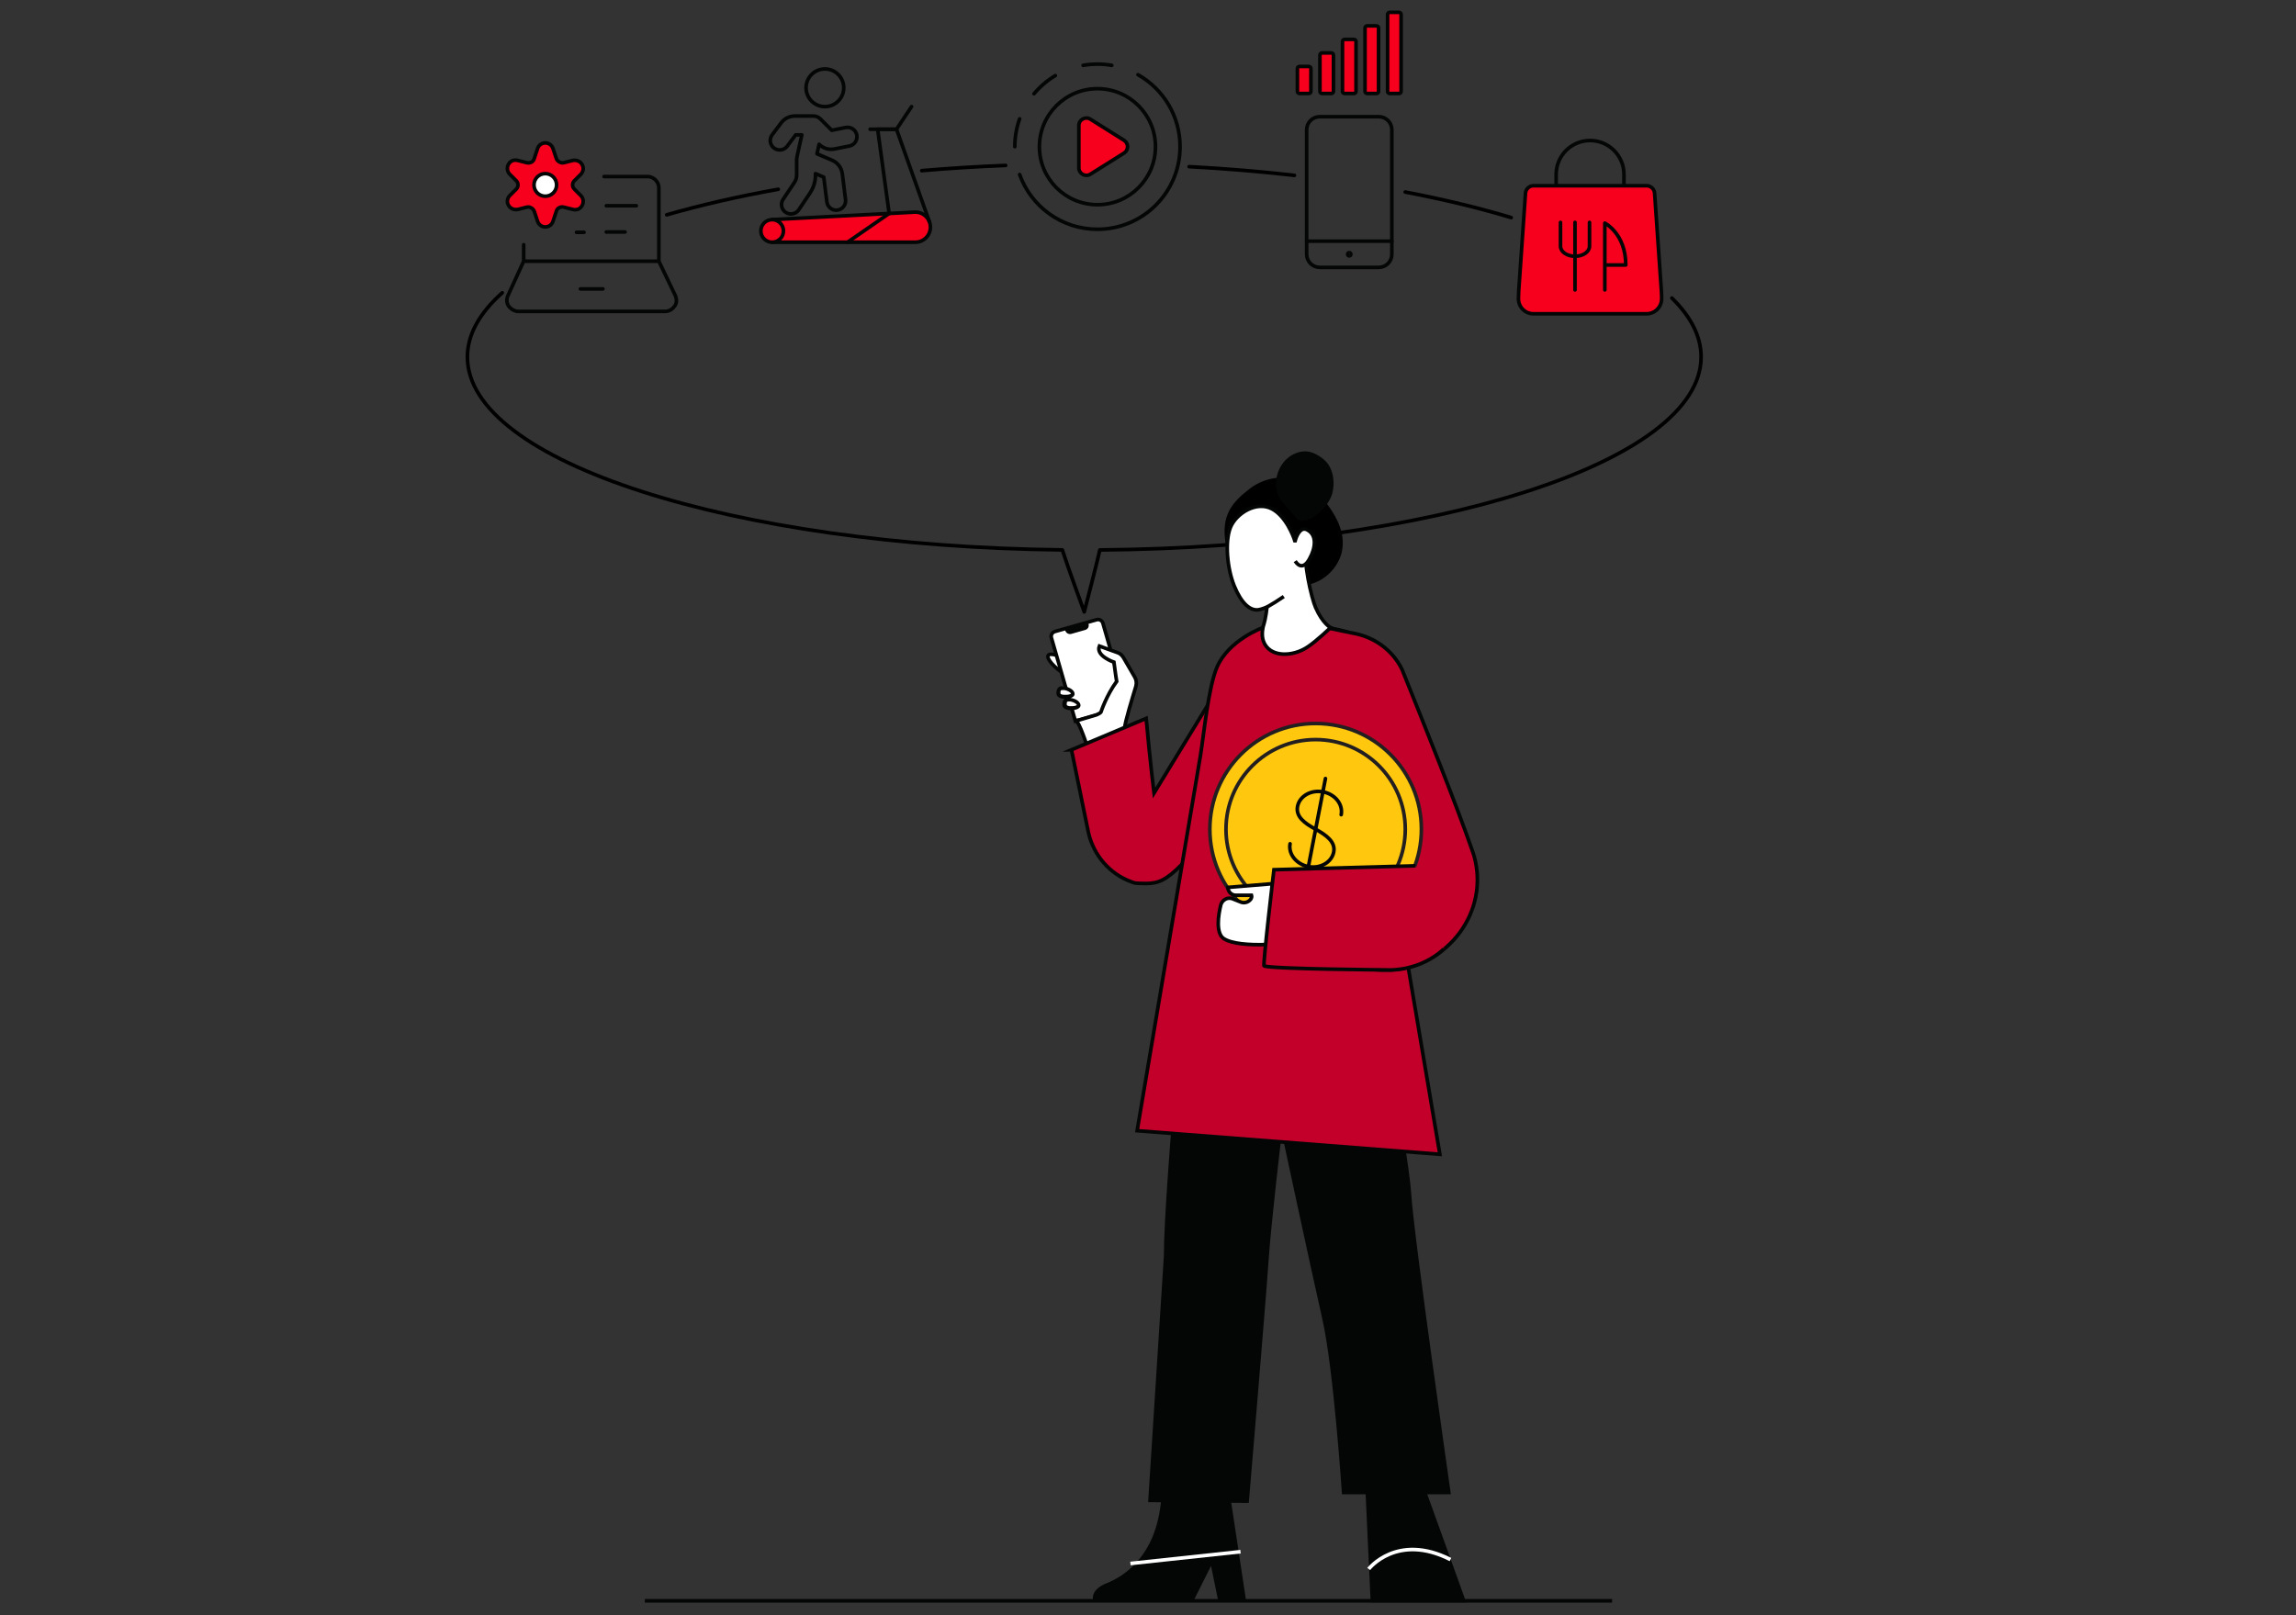 <?xml version="1.0" encoding="UTF-8"?>
<svg id="Layer_1" xmlns="http://www.w3.org/2000/svg" viewBox="0 0 636 447.571">
  <rect x="0" y="0" width="636" height="447.571" fill="#333333" stroke="none"/>
  <defs>
    <style>
      .cls-1 {
        fill: #f6001e;
      }

      .cls-1, .cls-2, .cls-3, .cls-4 {
        stroke-linecap: round;
      }

      .cls-1, .cls-3, .cls-4 {
        stroke-linejoin: round;
      }

      .cls-1, .cls-5, .cls-6, .cls-4, .cls-7, .cls-8, .cls-9 {
        stroke: #040505;
      }

      .cls-10 {
        stroke: #fff;
      }

      .cls-10, .cls-2, .cls-3, .cls-5, .cls-4, .cls-9 {
        fill: none;
      }

      .cls-10, .cls-2, .cls-6, .cls-7, .cls-11, .cls-9 {
        stroke-miterlimit: 10;
      }

      .cls-2 {
        stroke: #050606;
      }

      .cls-3 {
        stroke: #000;
      }

      .cls-12, .cls-6, .cls-8 {
        fill: #fff;
      }

      .cls-7 {
        fill: #c20029;
      }

      .cls-13 {
        fill: #040505;
      }

      .cls-11 {
        fill: #ffc80e;
        stroke: #231f20;
      }
    </style>
  </defs>
  <path class="cls-3" d="M463.115,82.584c5.257,5.145,8.095,10.628,8.095,16.319,0,29.095-74.177,52.764-166.55,53.482-.676,3.134-4.32,17.165-4.32,17.165,0,0-4.633-12.668-6.079-17.181-91.553-1.002-164.791-24.556-164.791-53.466,0-6.229,3.4-12.209,9.65-17.768"/>
  <path class="cls-3" d="M389.251,53.208c10.601,2.026,20.442,4.404,29.358,7.082"/>
  <path class="cls-3" d="M329.395,46.175c10.048.539,19.797,1.353,29.164,2.415"/>
  <path class="cls-3" d="M255.326,47.281c7.55-.644,15.308-1.13,23.236-1.446"/>
  <path class="cls-3" d="M184.682,59.523c9.39-2.705,19.751-5.085,30.9-7.083"/>
  <path class="cls-6" d="M295.709,183.149s-2.396-1.851-4.574-1.851.109,3.05,3.05,5.01"/>
  <path class="cls-6" d="M305.184,199.051s-.653-.98.218-3.05"/>
  <g>
    <path class="cls-6" d="M292.223,174.981l11.545-3.267c.762-.218,1.525.218,1.743.98l6.644,23.09-14.268,4.03-6.644-23.09c-.218-.762.218-1.525.98-1.743h0Z"/>
    <path class="cls-13" d="M294.946,174.327l6.535-1.851v.327c.327.762-.109,1.525-.871,1.743l-3.812,1.089c-.762.218-1.525-.218-1.743-.98v-.327h-.109Z"/>
  </g>
  <g>
    <path class="cls-12" d="M295.273,193.061h-.871c-.545-.109-.98-.327-1.198-.545-.109-.218-.109-.436,0-.871.109-.653.436-.98,1.089-.98h.653c1.416.218,2.287,1.089,2.287,1.634,0,.436-.762.762-1.851.762h-.109Z"/>
    <path class="cls-13" d="M294.293,191.209h.545c1.198.218,1.743.762,1.851.98,0,0-.436.327-1.307.327s-.436,0-.762,0c-.98-.109-.871-.327-.871-.762s.109-.545.545-.545M294.293,190.12c-1.089,0-1.416.545-1.634,1.416-.109.98,0,1.743,1.743,2.069h.871c1.198,0,2.287-.436,2.396-1.198.109-.98-1.089-1.96-2.723-2.178h-.653v-.109Z"/>
  </g>
  <g>
    <path class="cls-12" d="M296.907,196.219h-.871c-.545-.109-.98-.327-1.198-.545-.109-.218-.109-.436,0-.871.109-.653.436-.98,1.089-.98h.653c1.416.218,2.287,1.089,2.287,1.634,0,.436-.762.762-1.851.762h-.109Z"/>
    <path class="cls-13" d="M295.926,194.368h.545c1.198.218,1.743.762,1.851.98,0,0-.436.327-1.307.327s-.436,0-.762,0c-.653-.109-.762-.327-.762-.327v-.436c0-.436.109-.545.545-.545M295.926,193.278c-1.089,0-1.416.545-1.634,1.416-.109.98,0,1.743,1.743,2.069h.871c1.198,0,2.287-.436,2.396-1.198.109-.98-1.089-1.96-2.723-2.178h-.653v-.109Z"/>
  </g>
  <path class="cls-6" d="M301.917,209.071s-2.396-7.624-3.485-8.931c-1.089-1.307-.218-.436-.218-.436,0,0,3.703-1.089,4.792-1.416,1.634-.436,1.96-.98,1.96-.98,0,0,1.525-4.683,4.356-8.495,0,0-.436-2.723-.762-5.337,0,0-5.119-1.743-4.03-4.465l5.119,1.851c.653.218,1.198.762,1.525,1.307l3.159,5.446c.436.762.545,1.634.327,2.505-.871,2.941-3.05,9.911-3.159,11.763-.218,2.396.327,4.139.327,4.139"/>
  <path class="cls-7" d="M296.798,207.764l20.694-8.713c1.089,11.98,2.178,20.694,2.178,20.694l25.595-41.932,12.961,20.149c-3.812,5.881-19.931,30.387-30.931,41.605-4.248,4.356-6.535,5.228-9.802,5.228s-3.159-.109-4.03-.436c-6.099-2.178-10.565-7.406-11.98-13.723l-4.683-22.872h0Z"/>
  <path class="cls-13" d="M377.938,252.201h-48.14s-7.406,76.675-7.406,95.844l-4.356,68.18,27.882.218s4.683-55.328,5.446-66.655c.762-11.327,3.703-35.833,3.703-35.833,0,0,8.06,37.575,11.218,51.516,3.159,13.941,5.446,48.575,5.446,48.575h30.169s-10.238-71.229-11-83.428c-.762-12.198-12.961-78.418-12.961-78.418"/>
  <polygon class="cls-13" points="378.265 413.61 379.681 443.997 406.147 443.997 393.949 410.125 378.265 413.61"/>
  <path class="cls-7" d="M349.839,173.892s-9.476,3.376-12.743,11c-2.396,5.663-3.594,18.406-4.574,24.506l-17.535,103.903,83.863,6.535-12.961-76.675-12.852-68.071s-9.802-3.267-23.416-1.089"/>
  <path class="cls-13" d="M340.363,411.759l4.792,31.694h-7.733l-1.96-9.584-4.792,9.584h-27.882s-.98-2.941,3.812-4.792c4.792-1.96,9.584-5.772,12.525-12.525,2.941-6.753,2.832-15.357,2.832-15.357l18.297.98h.109Z"/>
  <path class="cls-7" d="M367.265,173.892l7.951,1.634c5.663,1.089,10.674,4.792,13.178,10.02.109.327.327.762.436,1.089,4.03,10.02,14.703,36.486,19.06,49.229.109.436.327.871.436,1.307,4.356,15.466-7.297,30.714-23.09,31.585h-2.723l-16.991-.98-2.178-22.872,22.654-1.634-6.971-26.139"/>
  <g>
    <circle class="cls-11" cx="364.433" cy="229.764" r="29.298"/>
    <circle class="cls-11" cx="364.433" cy="229.764" r="24.832"/>
    <g>
      <path class="cls-2" d="M357.354,233.794c-.545,2.832,1.743,5.663,5.01,6.317,3.376.653,6.535-1.198,7.079-4.03.545-2.832-2.069-4.683-5.01-6.317-3.05-1.634-5.555-3.485-5.01-6.317.545-2.832,3.703-4.683,7.079-4.03s5.555,3.485,5.01,6.317"/>
      <line class="cls-2" x1="367.156" y1="215.715" x2="361.71" y2="243.814"/>
    </g>
  </g>
  <path class="cls-6" d="M359.75,249.151l-6.535-4.356-13.07,1.089h0c0,1.198.98,2.178,2.178,2.178h4.356c.109.327,0,.762-.218,1.089-.653.871-1.851,1.198-2.832.762l-2.178-.871c-1.307-.545-2.832.218-3.267,1.634-.762,3.05-1.416,7.842.762,9.367,4.574,3.05,19.604,1.089,19.604,1.089"/>
  <path class="cls-7" d="M392.097,239.893l-39.209,1.089s-3.159,26.684-2.723,26.684c2.941.871,34.852,1.089,34.852,1.089,0,0,8.386.327,15.03-5.881"/>
  <line class="cls-10" x1="313.135" y1="433.215" x2="343.63" y2="429.947"/>
  <path class="cls-10" d="M379.136,434.74s7.842-10.129,22.654-2.614"/>
  <line class="cls-9" x1="446.554" y1="443.562" x2="178.627" y2="443.562"/>
  <path d="M339.601,151.02c-1.634-8.495,2.069-12.089,6.535-15.575s11-4.248,15.793-1.307c1.96,1.198,3.594,2.941,5.01,4.683,2.723,3.376,5.119,7.515,5.01,11.872,0,5.663-5.01,11-10.674,11.436"/>
  <path class="cls-13" d="M355.066,138.931c-2.832-3.594-1.743-9.367,1.851-12.198,1.851-1.416,4.356-2.178,6.644-1.307,1.634.653,3.485,1.851,4.465,3.376,1.307,2.069,1.634,4.683,1.198,7.079-.327,2.287-1.851,4.248-3.485,5.881-1.743,1.634-4.139,3.159-6.317,2.178"/>
  <path class="cls-6" d="M351.146,163.327s.218,5.663-1.198,10.129c0,0-.653,2.178,0,4.139,1.634,4.683,8.168,4.465,12.307,1.634,2.614-1.743,6.317-5.337,6.317-5.337,0,0-2.178-1.089-4.139-5.555-1.089-2.396-3.703-13.505-2.396-16.228"/>
  <path class="cls-6" d="M355.611,165.288c-1.743,1.198-3.159,2.069-4.139,2.614-.762.436-1.634.762-2.505.98h0c-2.614.653-5.119-1.743-7.079-6.535-1.96-4.792-2.614-12.198-1.089-16.119,1.525-3.921,7.188-7.515,11.545-5.228,3.921,2.069,5.99,7.733,6.317,8.822h.109c.218-.871,1.307-4.03,3.267-3.05,3.05,1.525,2.178,5.446.762,7.951,0,0-1.851,4.03-4.03.762"/>
  <g>
    <path class="cls-4" d="M303.995,56.722c8.879,0,16.076-7.198,16.076-16.076s-7.198-16.076-16.076-16.076-16.076,7.198-16.076,16.076,7.198,16.076,16.076,16.076Z"/>
    <path class="cls-4" d="M281.11,40.646c0-2.708.47-5.306,1.334-7.716M282.443,48.362c3.166,8.842,11.62,15.169,21.552,15.169,12.639,0,22.885-10.246,22.885-22.885,0-8.556-4.696-16.016-11.651-19.943M286.421,25.985c1.664-1.993,3.661-3.698,5.906-5.031M300.021,18.105c1.29-.226,2.618-.344,3.974-.344s2.683.118,3.974.344"/>
    <path class="cls-1" d="M298.844,46.5v-11.708c0-1.642,1.808-2.641,3.198-1.768l9.319,5.854c1.303.819,1.303,2.717,0,3.535l-9.319,5.854c-1.39.873-3.198-.126-3.198-1.768Z"/>
  </g>
  <g>
    <path class="cls-4" d="M145.063,72.374l-4.369,9.55c-.416.83-.416,2.076.208,2.906.624.83,1.664,1.453,2.704,1.453h40.564c1.248,0,2.08-.623,2.704-1.453.624-.83.624-1.869.208-2.906l-4.577-9.55M145.063,72.374h37.444M145.063,72.374v-4.567M182.507,72.374v-20.345c0-1.661-1.456-3.114-3.12-3.114h-12.065"/>
    <path class="cls-4" d="M160.769,80.055h6.241"/>
    <path class="cls-4" d="M167.946,57.012h8.321"/>
    <path class="cls-4" d="M167.946,64.278h5.201"/>
    <path class="cls-4" d="M159.692,64.364h2.087"/>
    <path class="cls-1" d="M153.242,41.324l.835,2.505c.209.835,1.252,1.461,2.087,1.252l2.505-.626c2.296-.417,3.758,2.087,2.296,3.757l-1.879,1.879c-.626.626-.626,1.67,0,2.296l1.879,1.879c1.461,1.67,0,4.384-2.296,3.757l-2.505-.626c-.835-.209-1.879.209-2.087,1.252l-.835,2.505c-.626,2.296-3.757,2.296-4.384,0l-.835-2.505c-.209-.835-1.252-1.461-2.087-1.252l-2.505.626c-2.296.417-3.757-2.087-2.296-3.757l1.879-1.879c.626-.626.626-1.67,0-2.296l-1.879-1.879c-1.461-1.67,0-4.384,2.296-3.757l2.505.626c.835.209,1.879-.209,2.087-1.252l.835-2.505c.626-2.296,3.757-2.296,4.384,0Z"/>
    <path class="cls-8" d="M147.919,51.239c0,1.729,1.402,3.131,3.131,3.131s3.131-1.402,3.131-3.131-1.402-3.131-3.131-3.131-3.131,1.402-3.131,3.131"/>
  </g>
  <g>
    <path class="cls-1" d="M213.888,67.117h39.663c2.306,0,4.175-1.869,4.175-4.175s-1.869-4.175-4.175-4.175l-39.663,2.087"/>
    <path class="cls-4" d="M234.763,67.117l11.534-7.968-3.183-23.345h5.219l9.083,25.555"/>
    <path class="cls-4" d="M241.026,35.805h7.306l4.175-6.263"/>
    <path class="cls-1" d="M210.757,63.986c0,1.729,1.402,3.131,3.131,3.131s3.131-1.402,3.131-3.131-1.402-3.131-3.131-3.131-3.131,1.402-3.131,3.131"/>
    <path class="cls-4" d="M223.282,24.323c-.001,2.882,2.334,5.22,5.216,5.221,2.882.001,5.22-2.334,5.221-5.216v-.005c0-2.882-2.337-5.219-5.219-5.219s-5.219,2.337-5.219,5.219"/>
    <path class="cls-4" d="M234.252,35.333l-3.849.772-3.188-3.19c-.021-.021-.048-.025-.071-.046-.218-.208-.471-.377-.747-.497-.046-.021-.09-.031-.136-.048-.285-.11-.586-.169-.891-.173h-5.219c-1.478.004-2.868.699-3.757,1.879l-2.505,3.34c-.865,1.153-.631,2.788.521,3.653,1.153.865,2.788.631,3.653-.521 0-0.0 0-.001.001-.001l2.348-3.131h1.703l-1.382,6.219c-.012.111-.017.223-.015.334,0,.079-.046.15-.046.232v4.367c-0.0.721-.214,1.427-.614,2.027l-3.131,4.684c-.799,1.198-.476,2.817.722,3.616.001.001.002.001.003.002,1.198.799,2.817.476,3.616-.722.001-.001.001-.002.002-.003l3.131-4.686c.972-1.456,1.491-3.167,1.49-4.918v-.417l2.296.983.858,6.864c.163,1.304,1.27,2.283,2.584,2.286.11 0.0.219-.007.328-.021,1.429-.178,2.443-1.48,2.265-2.909-0-.001-0-.002-0-.003l-.893-7.16c-.21-1.655-1.279-3.076-2.812-3.735l-4.208-1.799.589-2.643.021.023c.879.883,2.074,1.379,3.319,1.378.31-.001.62-.031.925-.092l4.123-.825c1.413-.282,2.33-1.657,2.048-3.071-.282-1.413-1.657-2.33-3.071-2.048h-.01Z"/>
  </g>
  <g>
    <path class="cls-4" d="M431.059,56.218v-7.889c0-5.188,4.206-9.394,9.394-9.394s9.394,4.206,9.394,9.394v7.889"/>
    <path class="cls-1" d="M460.214,80.686l-1.879-27.138c-.079-1.174-1.054-2.087-2.232-2.087h-31.306c-1.177.001-2.152.913-2.232,2.087l-1.879,27.138c-.047.696-.071,1.392-.071,2.087,0,2.306,1.869,4.175,4.175,4.175h31.313c2.306,0,4.175-1.869,4.175-4.175.004-.696-.017-1.392-.065-2.087Z"/>
    <path class="cls-4" d="M436.282,61.619v18.715"/>
    <path class="cls-4" d="M432.264,61.619v6.615c0,1.53,1.799,2.772,4.019,2.772h0c2.219,0,4.016-1.242,4.016-2.772v-6.615"/>
    <path class="cls-4" d="M444.543,80.333v-18.514s5.803,2.904,5.803,11.609h-5.803"/>
  </g>
  <g>
    <g>
      <path class="cls-1" d="M360.008,18.413h2.498s.625,0,.625.625v6.245s0,.625-.625.625h-2.498s-.625,0-.625-.625v-6.245s0-.625.625-.625"/>
      <path class="cls-1" d="M366.253,14.666h2.498s.625,0,.625.625v9.992s0,.625-.625.625h-2.498s-.625,0-.625-.625v-9.992s0-.625.625-.625"/>
      <path class="cls-1" d="M372.499,10.919h2.498s.625,0,.625.625v13.74s0,.625-.625.625h-2.498s-.625,0-.625-.625v-13.74s0-.625.625-.625"/>
      <path class="cls-1" d="M378.744,7.172h2.498s.625,0,.625.625v17.487s0,.625-.625.625h-2.498s-.625,0-.625-.625V7.796s0-.625.625-.625"/>
      <path class="cls-1" d="M384.989,3.425h2.498s.625,0,.625.625v21.234s0,.625-.625.625h-2.498s-.625,0-.625-.625V4.049s0-.625.625-.625"/>
    </g>
    <g>
      <path class="cls-4" d="M385.547,66.823h-23.598"/>
      <path class="cls-4" d="M381.916,32.334h-16.337c-2.005,0-3.63,1.625-3.63,3.63v34.489c0,2.005,1.625,3.63,3.63,3.63h16.337c2.005,0,3.63-1.625,3.63-3.63v-34.489c0-2.005-1.625-3.63-3.63-3.631Z"/>
      <path class="cls-5" d="M373.748,70.907c-.251,0-.454-.203-.454-.454s.203-.454.454-.454"/>
      <path class="cls-5" d="M373.748,70.907c.251,0,.454-.203.454-.454s-.203-.454-.454-.454"/>
    </g>
  </g>
</svg>